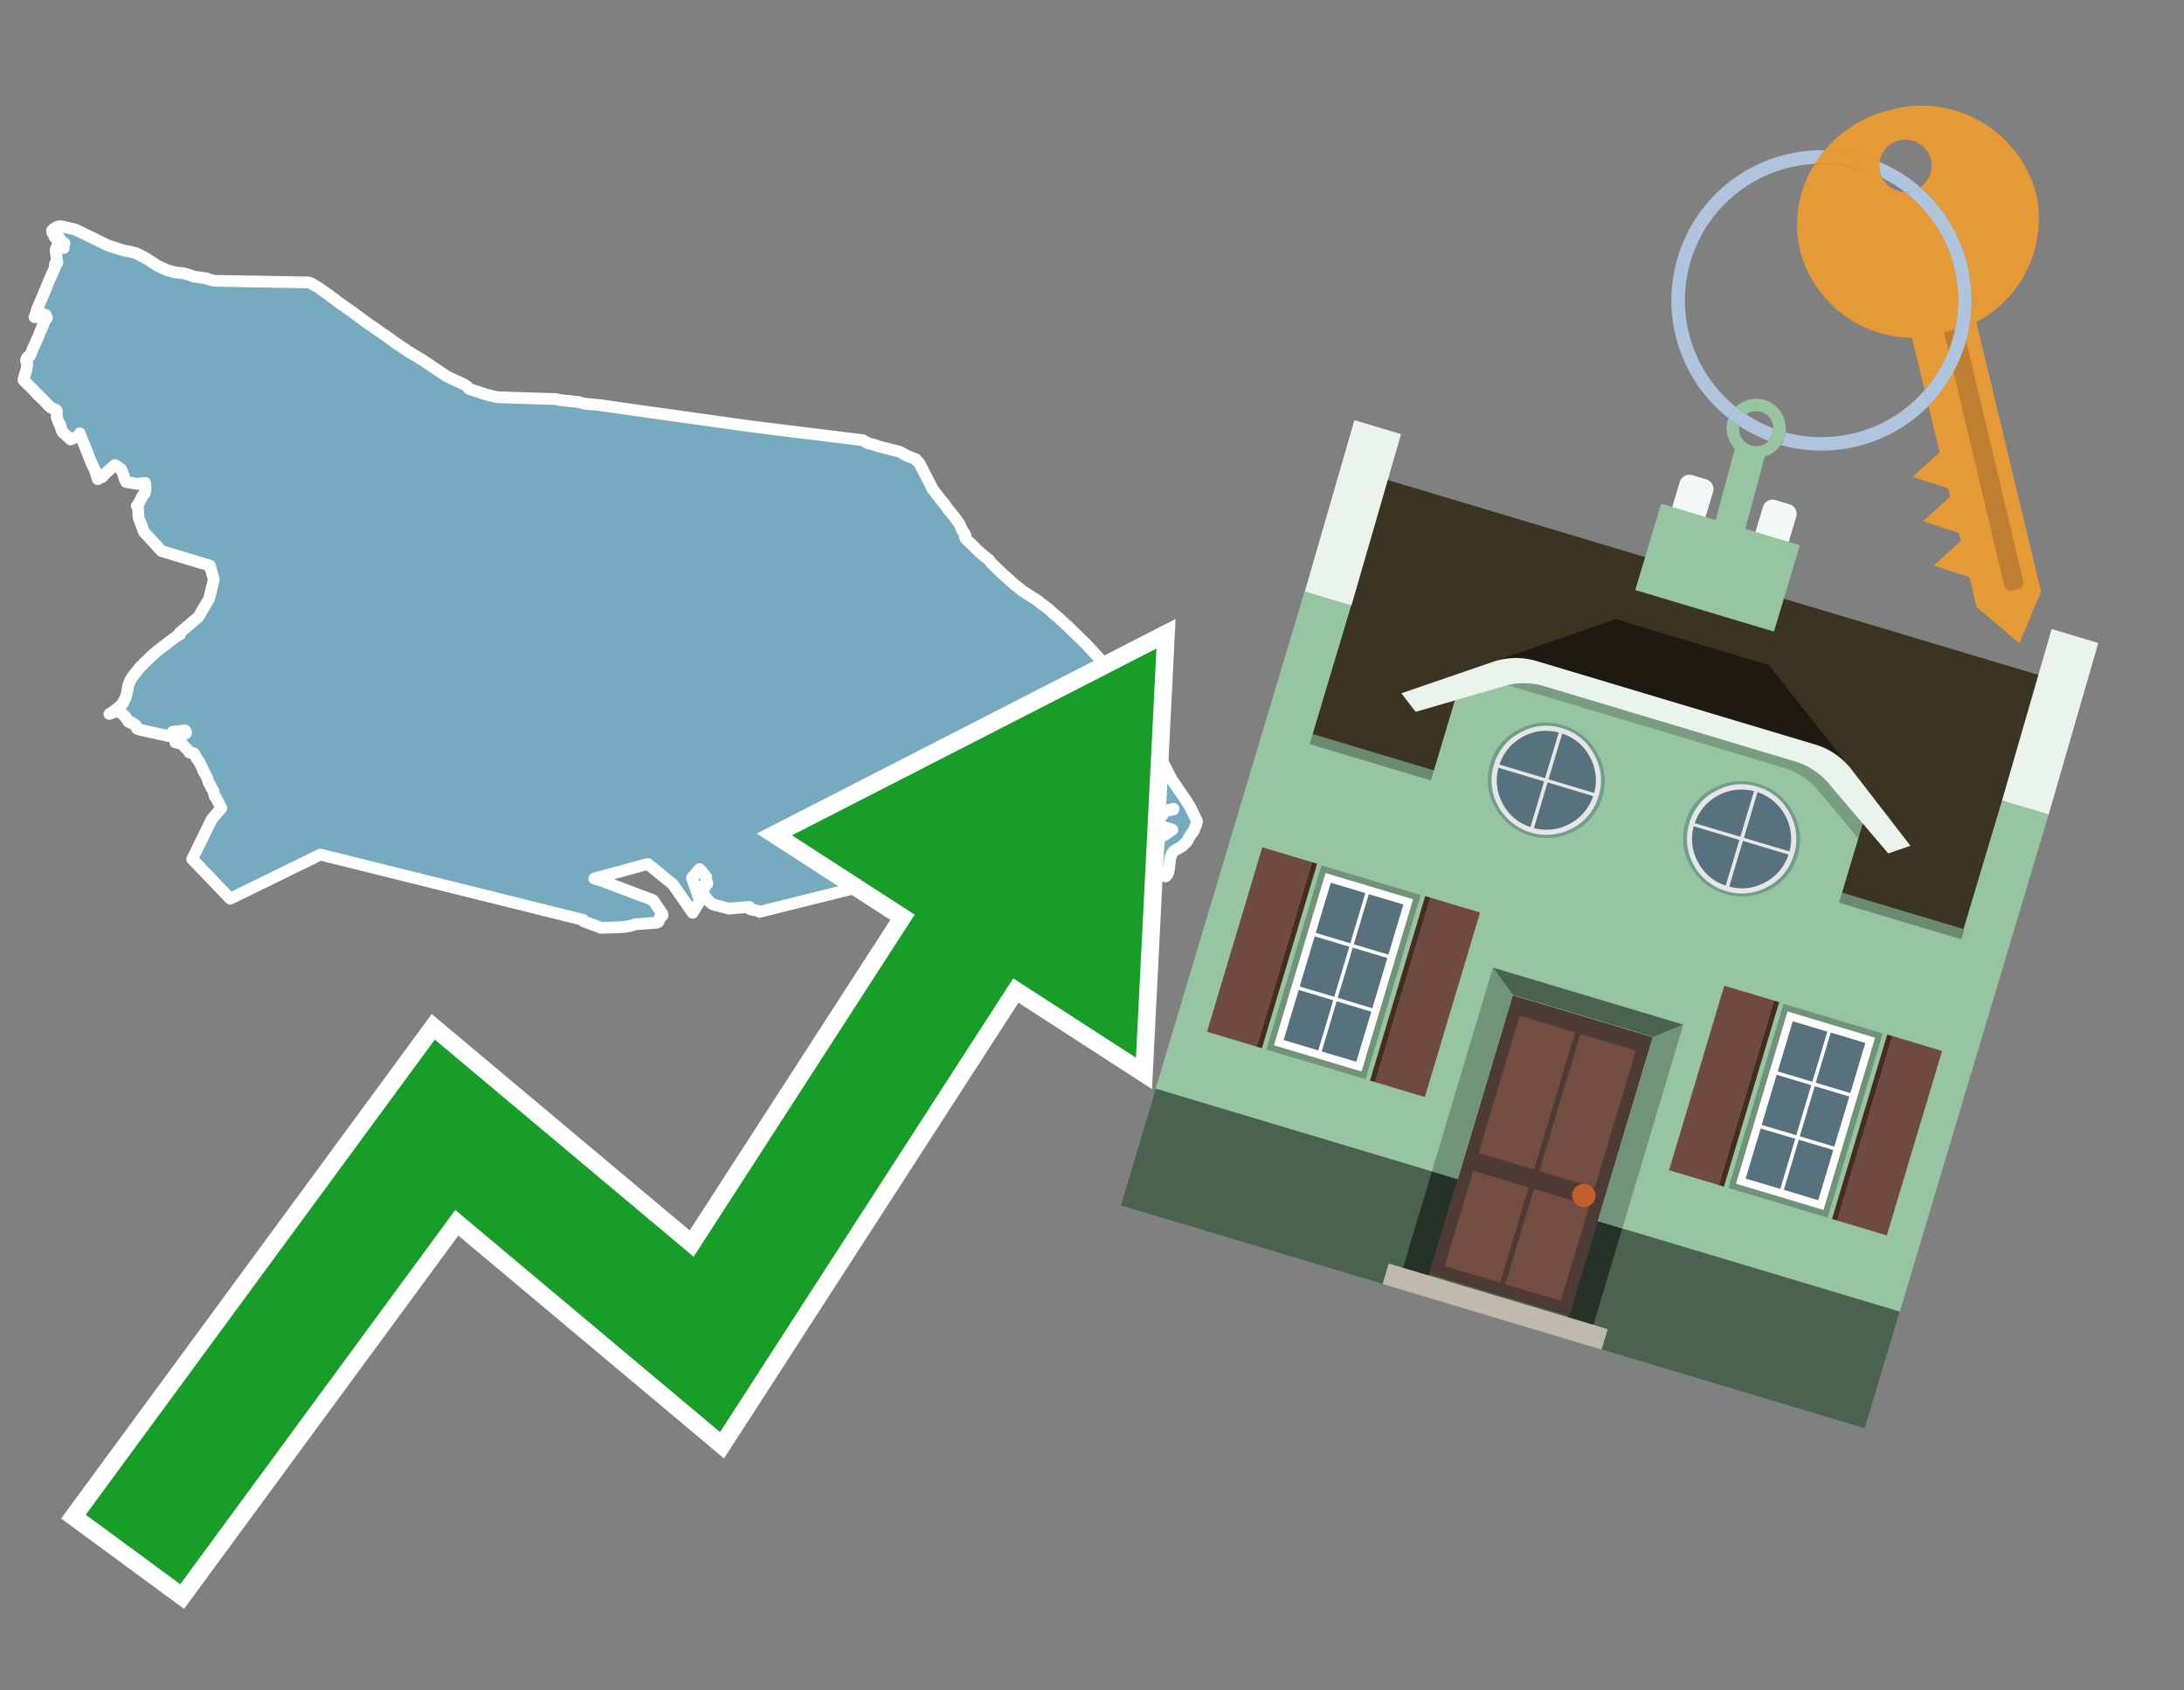 <svg id="Text" xmlns="http://www.w3.org/2000/svg" width="93.05" height="72" viewBox="0 0 93.05 72"><rect x="0" y="0" width="93.05" height="72" fill="#808080" stroke="none"/><polygon points="51,34.98 50.99,35.02 50.98,35.05 50.97,35.08 50.96,35.12 50.94,35.19 50.92,35.23 50.9,35.28 50.89,35.31 50.86,35.37 50.85,35.4 50.82,35.45 50.78,35.49 50.75,35.52 50.71,35.59 50.68,35.64 50.64,35.72 50.62,35.75 50.6,35.8 50.56,35.86 50.52,35.89 50.49,35.92 50.43,35.98 50.39,36.02 50.33,36.06 50.27,36.1 50.2,36.14 50.15,36.17 50.09,36.2 50.05,36.23 50.01,36.26 49.98,36.29 49.94,36.34 49.93,36.37 49.9,36.43 49.89,36.46 49.88,36.49 49.87,36.53 49.86,36.56 49.85,36.62 49.85,36.66 49.84,36.7 49.83,36.77 49.83,36.83 49.82,36.88 49.82,36.92 49.81,36.99 49.79,37.05 49.79,37.1 49.77,37.15 49.76,37.18 49.75,37.21 49.74,37.25 49.7,37.29 49.66,37.33 49.11,36.96 49.26,36.74 49.38,35.83 49.33,35.69 49.62,35.56 49.95,35.34 49.4,35.16 49.29,34.95 49.28,34.91 49.29,34.85 49.31,34.82 49.38,34.79 49.46,34.76 49.52,34.73 49.54,34.7 49.54,34.66 49.55,34.62 49.6,34.58 49.68,34.53 49.99,34.48 50,34.45 32.36,38.84 32.31,38.8 32.17,38.77 31.96,38.73 31.95,38.67 31.93,38.63 31.04,38.7 30.64,38.59 30.49,38.56 30.36,38.51 30.32,38.48 30.27,38.44 30.22,38.4 30.14,38.31 30.09,38.25 30.06,38.2 30.03,38.17 29.95,38.14 29.91,38.1 29.86,38.05 29.83,38 29.82,37.95 29.85,37.92 29.77,37.84 29.78,37.8 29.89,37.76 30,37.87 30.04,37.73 30.06,37.7 30.14,37.64 30.11,37.54 30.08,37.48 30.07,37.45 30.09,37.36 29.81,37.02 29.48,37.39 29.55,37.59 29.82,38.37 29.51,38.88 28.67,37.67 27.6,36.8 25.32,37.42 25.62,37.51 27.82,38.34 28.21,38.91 28.22,38.95 28.23,38.99 28.2,39.03 28.12,39.06 28.1,39.09 28.09,39.14 28.08,39.21 28.05,39.27 27.98,39.3 27.62,39.33 27.04,39.37 26.98,39.4 26.87,39.43 26.72,39.46 26.51,39.49 25.61,39.52 24.86,39.24 24.84,39.18 13.65,36.4 9.81,38.28 8.19,36.59 9.03,34.88 9.43,34.42 9.42,34.39 9.38,34.33 9.37,34.3 9.34,34.24 9.31,34.19 9.29,34.16 9.24,34.05 9.21,33.99 9.19,33.96 9.15,33.92 9.14,33.89 9.13,33.85 9.11,33.77 9.1,33.73 9.09,33.69 9.07,33.65 9.05,33.62 9.02,33.58 9,33.54 8.99,33.51 8.95,33.43 8.92,33.38 8.9,33.35 8.88,33.3 8.87,33.27 8.85,33.19 8.81,33.11 8.8,33.08 8.78,33.03 8.75,32.98 8.73,32.95 8.71,32.91 8.69,32.88 8.66,32.83 8.65,32.79 8.64,32.76 8.63,32.73 8.61,32.7 8.6,32.66 8.58,32.63 8.56,32.59 8.53,32.54 8.51,32.49 8.49,32.45 8.44,32.38 8.39,32.32 8.37,32.29 8.36,32.26 8.34,32.22 8.32,32.19 8.3,32.16 8.28,32.11 8.25,32.08 8.07,32.05 8.05,32.01 8.01,31.96 7.98,31.92 7.93,31.87 7.88,31.83 7.86,31.8 7.82,31.76 7.78,31.71 7.74,31.68 7.47,31.62 7.48,31.58 7.52,31.52 7.65,31.55 7.68,31.48 7.7,31.41 7.72,31.38 7.77,31.32 7.84,31.28 7.89,31.25 7.93,31.22 7.91,31.14 7.88,31.11 7.36,31.17 7.18,31.35 5.95,31.08 5.84,31.04 5.82,30.99 5.82,30.95 5.79,30.9 5.74,30.86 5.69,30.83 5.61,30.77 5.59,30.8 5.47,30.74 5.45,30.7 5.43,30.66 5.39,30.62 5.38,30.59 5.37,30.56 5.35,30.53 5.31,30.5 5.24,30.44 5.18,30.38 5.14,30.35 4.93,30.3 4.66,30.41 4.88,30.27 4.96,30.2 5.03,30.15 5.07,30.12 5.1,30.09 5.14,30.06 5.18,30.01 5.22,29.98 5.24,29.95 5.24,29.92 5.27,29.87 5.29,29.84 5.32,29.78 5.34,29.72 5.36,29.69 5.37,29.66 5.38,29.62 5.39,29.58 5.4,29.55 5.41,29.51 5.42,29.46 5.43,29.4 5.44,29.34 5.45,29.29 5.46,29.24 5.47,29.18 5.48,29.15 5.5,29.1 5.52,29.05 5.53,29.02 5.56,28.97 5.57,28.94 5.59,28.91 5.61,28.88 5.63,28.85 5.68,28.78 5.71,28.75 5.73,28.72 5.75,28.69 5.78,28.65 5.8,28.62 5.83,28.59 5.85,28.56 5.92,28.48 5.94,28.45 5.97,28.42 5.99,28.39 6.02,28.36 6.06,28.33 6.1,28.29 6.13,28.25 6.18,28.2 6.23,28.16 6.26,28.13 6.51,27.89 6.56,27.85 6.61,27.8 6.66,27.76 6.71,27.72 6.76,27.68 6.8,27.65 6.85,27.61 6.89,27.58 6.95,27.53 7.03,27.48 7.13,27.4 7.18,27.36 7.23,27.32 7.3,27.27 7.35,27.23 7.4,27.19 7.46,27.15 7.51,27.11 7.56,27.07 7.67,27.02 7.67,26.94 8.45,26.28 8.91,25.5 9.11,24.68 8.94,24.09 6.88,23.47 6.13,22.65 5.9,22.03 5.88,21.59 5.83,21.55 5.86,21.52 5.91,21.43 5.94,21.38 6.03,21.21 6.04,21.17 6.08,21.12 6.1,21.09 6.13,21.05 6.17,21.01 6.17,20.97 6.18,20.93 6.19,20.9 6.2,20.86 6.2,20.7 6.19,20.66 6.18,20.57 5.86,20.61 5.37,20.53 5.35,20.49 5.33,20.44 5.3,20.37 5.27,20.26 5.25,20.2 5.2,20.08 5.16,19.99 5.09,19.94 4.99,19.88 4.96,19.84 4.89,19.81 4.55,20.11 4.43,20.23 4.37,20.31 4.16,20.41 4.09,20.16 4.05,20.04 3.92,19.77 3.89,19.7 3.87,19.66 3.81,19.51 3.79,19.46 3.74,19.32 3.7,19.21 3.66,19.14 3.65,19.09 3.58,18.92 3.52,18.78 3.48,18.68 3.46,18.61 3.43,18.54 3.41,18.49 3.4,18.46 3.35,18.57 3.16,18.65 3.01,18.72 2.66,18.4 2.63,18.33 2.61,18.27 2.6,18.24 2.58,18.19 2.57,18.13 2.57,18.09 2.53,18.06 2.51,18.02 2.5,17.99 2.48,17.95 2.47,17.92 2.46,17.89 2.45,17.85 2.43,17.81 2.42,17.78 2.41,17.75 2.42,17.71 2.42,17.68 2.42,17.64 2.42,17.6 2.42,17.57 2.42,17.53 2.42,17.5 2.4,17.47 2.35,17.44 2.27,17.41 2.21,17.38 2.15,17.35 2.11,17.31 1.97,17.17 1.9,17.09 1.77,16.96 1.64,16.84 1.56,16.76 1.54,16.73 1.48,16.68 1.44,16.62 1.23,16.42 1,16.19 1.01,16.15 1.02,16.1 1.03,16.06 1.05,15.99 1.06,15.96 1.08,15.9 1.1,15.83 1.12,15.78 1.13,15.71 1.14,15.66 1.15,15.61 1.15,15.57 1.16,15.53 1.16,15.5 1.15,15.45 1.13,15.41 1.11,15.37 1.13,15.27 1.17,15.21 1.26,15.17 1.28,15.14 1.3,15.1 1.32,15.06 1.33,15.02 1.37,14.93 1.38,14.89 1.4,14.85 1.44,14.76 1.46,14.71 1.49,14.66 1.51,14.61 1.54,14.55 1.55,14.51 1.57,14.47 1.59,14.43 1.62,14.36 1.64,14.31 1.67,14.23 1.68,14.2 1.72,14.12 1.73,14.08 1.75,14.04 1.77,14 1.82,13.89 1.84,13.81 1.88,13.74 1.89,13.7 1.91,13.66 1.93,13.61 1.95,13.58 2,13.54 1.47,13.51 1.52,13.38 1.56,13.47 1.95,13.42 1.7,13.31 1.56,13.22 1.74,12.8 1.95,12.3 2.01,12.16 2.07,12 2.15,11.82 2.22,11.67 2.26,11.58 2.3,11.49 2.34,11.4 2.37,11.3 2.34,11.26 2.36,11.21 2.45,11.18 2.43,11.15 2.42,11.06 2.41,10.97 2.41,10.93 2.4,10.87 2.38,10.75 2.37,10.64 2.38,10.59 2.44,10.49 2.48,10.52 2.72,10.56 2.67,10.43 2.66,10.39 2.75,10.36 2.66,10.33 2.56,10.19 2.54,10.14 2.48,10.25 2.47,10.29 2.31,10.07 2.37,10.03 2.39,10 2.4,9.95 2.38,9.88 2.23,9.91 2.22,9.81 2.31,9.84 2.28,9.75 2.37,9.7 2.43,9.66 2.58,9.63 3.22,9.78 4.61,10.46 5.31,10.68 5.55,10.72 5.81,10.79 5.92,10.84 6.02,10.9 6.22,11 6.36,11.09 6.73,11.33 6.97,11.44 7.15,11.52 7.28,11.55 7.52,11.61 7.82,11.64 8.07,11.71 8.14,11.74 8.26,11.78 8.81,11.86 8.9,11.9 9.01,11.93 9.16,11.96 13.14,12.03 13.24,12.06 13.31,12.1 13.48,12.2 13.55,12.24 13.6,12.27 13.73,12.37 13.78,12.4 13.88,12.47 13.98,12.54 14.04,12.58 14.1,12.64 14.22,12.72 14.28,12.76 14.36,12.83 14.43,12.88 14.49,12.92 14.55,12.97 14.63,13.02 14.74,13.1 14.81,13.15 15,13.28 15.66,13.77 15.9,13.93 16.22,14.16 16.39,14.27 16.82,14.58 17.41,14.98 17.98,15.32 19.02,16.02 19.43,16.22 19.51,16.25 19.57,16.28 19.63,16.31 19.75,16.36 19.9,16.45 19.95,16.51 20,16.57 20.67,16.79 20.97,16.87 21.21,16.92 23.7,17 23.86,17.04 24.63,17.12 24.94,17.2 25.5,17.25 31.98,18.16 36.76,18.75 36.87,18.82 36.92,18.85 37.01,18.89 37.27,18.95 37.42,19.01 37.53,19.04 38.33,19.24 38.53,19.35 38.59,19.38 38.63,19.41 39.02,19.56 39.05,19.61 39.17,19.73 39.7,20.76 39.71,20.8 40.05,21.24 40.09,21.3 40.13,21.34 40.24,21.47 40.37,21.66 40.4,21.7 40.46,21.77 40.52,21.84 40.58,21.92 40.64,21.99 40.71,22.08 40.76,22.15 40.8,22.21 40.83,22.25 40.88,22.33 40.93,22.43 40.95,22.48 40.97,22.54 41,22.59 41.09,22.72 41.13,22.79 41.1,22.82 41.11,22.87 41.13,22.92 41.15,22.95 41.23,23.03 41.27,23.07 41.3,23.1 41.36,23.15 41.5,23.29 41.57,23.36 41.63,23.42 41.77,23.55 41.86,23.62 41.91,23.67 41.94,23.7 42.03,23.76 42.13,23.84 42.17,23.88 42.19,23.92 42.22,23.97 42.47,24.21 42.68,24.41 42.82,24.54 42.91,24.62 43.05,24.74 43.09,24.78 43.15,24.83 43.2,24.88 43.26,24.93 43.32,24.97 43.42,25.05 43.48,25.11 43.55,25.16 43.59,25.19 43.64,25.22 43.75,25.29 43.87,25.37 44,25.45 44.13,25.53 44.22,25.59 44.27,25.63 44.3,25.66 44.35,25.7 44.39,25.73 44.45,25.77 44.5,25.81 44.55,25.85 44.62,25.9 44.66,25.93 44.71,25.97 44.75,26.01 44.8,26.06 44.84,26.09 44.9,26.15 44.95,26.19 45,26.23 45.09,26.31 45.13,26.34 45.17,26.38 45.2,26.41 45.26,26.46 45.29,26.49 45.34,26.53 45.39,26.58 45.44,26.63 45.5,26.68 45.55,26.73 45.59,26.77 45.63,26.81 45.66,26.84 45.73,26.91 46.27,27.43 46.72,27.92 46.75,27.95 46.77,27.98 46.8,28.01 46.86,28.07 46.89,28.1 47.3,28.52 47.61,28.82 47.95,29.43 48.06,29.75 48.5,30.47 49.94,33.23 50.1,33.46 50.53,34.09 50.7,34.36 " fill="#75aabf" stroke="#fff" stroke-linejoin="round" stroke-width="0.5"/><polygon points="49.272 27.624 33.741 35.58 38.97 38.959 29.553 53.529 18.525 44.281 3.652 64.518 7.681 67.479 19.396 51.538 30.678 60.999 43.169 41.673 48.398 45.053 49.272 27.624" fill="none" stroke="#fff" stroke-miterlimit="10" stroke-width="1.5"/><polygon points="49.272 27.624 33.741 35.58 38.97 38.959 29.553 53.529 18.525 44.281 3.652 64.518 7.681 67.479 19.396 51.538 30.678 60.999 43.169 41.673 48.398 45.053 49.272 27.624" fill="#179d28"/><path d="M80.19,7.577a1.16,1.16,0,0,1-.094-.251,1.114,1.114,0,0,1-.018-.429A6.367,6.367,0,0,0,77.743,6.4a5.269,5.269,0,0,0-.423.577c.1,0,.192-.007.288-.007A5.794,5.794,0,0,1,80.19,7.577Z" fill="#e69a35"/><path d="M77.608,6.4A6.394,6.394,0,0,0,73.64,17.81a1.26,1.26,0,0,1,.317-.48A5.821,5.821,0,0,1,77.32,6.981a5.269,5.269,0,0,1,.423-.577Z" fill="#b0c4de"/><path d="M84.2,13.72a4.962,4.962,0,0,0,2.545-5.48,5.047,5.047,0,0,0-6.179-3.566A5.322,5.322,0,0,0,77.743,6.4a6.367,6.367,0,0,1,2.335.493,1.114,1.114,0,1,1,1.736,1.084,6.392,6.392,0,0,1,.347,9.3l.479,1.985-.438.4-.716.648.92.3.6.2.082.341-.438.4-.716.648.92.3.605.2.082.341-.438.4-.716.649.92.3.605.2.307,1.274,1.821,1.534.921-2.2Z" fill="#e69a35"/><path d="M81.154,8.179a1.115,1.115,0,0,1-.964-.6,5.794,5.794,0,0,0-2.582-.6c-.1,0-.192,0-.288.007a4.783,4.783,0,0,0-.625,3.685,4.962,4.962,0,0,0,4.765,3.715L82,16.617a5.82,5.82,0,0,0-.846-8.438Z" fill="#e69a35"/><path d="M74.1,18.142a6.386,6.386,0,0,0,1.232.63.73.73,0,0,0,.224-.527h0a5.783,5.783,0,0,1-1.159-.593A.733.733,0,0,0,74.1,18.142Z" fill="#b0c4de"/><path d="M74.4,17.652q-.228-.152-.44-.322a1.26,1.26,0,0,0-.317.48c.148.117.3.228.46.332A.733.733,0,0,1,74.4,17.652Z" fill="#b0c4de"/><path d="M74.824,16.984a1.257,1.257,0,0,0-.867.346c.141.114.288.222.44.322a.731.731,0,0,1,1.159.593h0a.732.732,0,1,1-1.463,0,.7.7,0,0,1,.007-.1c-.158-.1-.312-.215-.46-.332a1.258,1.258,0,0,0,.273,1.3l-.979,3.635,1.275.341.98-3.639a1.266,1.266,0,0,0,.681-.5,1.249,1.249,0,0,0,.2-.538,1.328,1.328,0,0,0,.012-.168A1.262,1.262,0,0,0,74.824,16.984Z" fill="#97c4a1"/><path d="M85.974,25.1l-.226.053a.3.3,0,0,1-.362-.223l-2.56-10.777.81-.193L86.2,24.736A.3.3,0,0,1,85.974,25.1Z" fill="#bf7f32"/><path d="M80.1,7.326a1.16,1.16,0,0,0,.094.251,5.833,5.833,0,0,1,.964.6,1.137,1.137,0,0,0,.287-.031,1.108,1.108,0,0,0,.373-.167A6.371,6.371,0,0,0,80.078,6.9,1.114,1.114,0,0,0,80.1,7.326Z" fill="#b0c4de"/><path d="M77.608,18.618a5.836,5.836,0,0,1-1.534-.2,1.24,1.24,0,0,1-.2.537,6.4,6.4,0,0,0,6.291-1.666L82,16.617A5.807,5.807,0,0,1,77.608,18.618Z" fill="#b0c4de"/><path d="M81.814,7.981a1.108,1.108,0,0,1-.373.167,1.137,1.137,0,0,1-.287.031A5.82,5.82,0,0,1,82,16.617l.161.667a6.392,6.392,0,0,0-.347-9.3Z" fill="#b0c4de"/><polygon points="83.79 39.753 55.78 31.364 58.988 20.404 86.964 28.783 83.79 39.753 83.79 39.753" fill="#3c3422" fill-rule="evenodd"/><polygon points="81.705 53.32 87.284 34.692 85.297 34.097 83.656 39.575 55.926 31.269 57.567 25.791 55.579 25.196 47.746 51.348 79.451 60.844 81.705 53.32" fill="#97c4a1" fill-rule="evenodd"/><rect x="69.522" y="21.148" width="0.444" height="28.983" transform="translate(15.592 92.226) rotate(-73.326)" opacity="0.3"/><polygon points="87.284 34.692 85.297 34.097 87.411 26.793 89.398 27.388 87.284 34.692 87.284 34.692" fill="#eaf3ec" fill-rule="evenodd"/><polygon points="57.578 25.794 55.591 25.199 57.705 17.896 59.692 18.491 57.578 25.794 57.578 25.794" fill="#eaf3ec" fill-rule="evenodd"/><polygon points="79.451 60.844 80.943 55.865 49.238 46.369 47.747 51.348 79.451 60.844 79.451 60.844" fill="#4c6251" fill-rule="evenodd"/><path d="M71.566,20.528l-.522,1.743,1.418.425.523-1.744a.432.432,0,0,0-.289-.536l-.593-.177A.431.431,0,0,0,71.566,20.528Z" fill="#f3f9f8" fill-rule="evenodd"/><path d="M75.111,21.589l-.522,1.743,1.418.425.522-1.743a.43.43,0,0,0-.289-.536l-.593-.178A.43.43,0,0,0,75.111,21.589Z" fill="#f3f9f8" fill-rule="evenodd"/><polygon points="75.368 28.329 68.829 26.37 63.807 28.121 78.733 32.591 75.368 28.329" fill="#1e1a11"/><polygon points="78.248 32.422 64.442 28.287 62.236 28.998 60.064 36.247 77.453 41.455 79.651 34.116 78.248 32.422" fill="#97c4a1"/><path d="M77.74,32.516S65.088,28.725,65,28.7l-.938.43,11.892,3.562a3.175,3.175,0,0,1,1.532,1l1.685,2.02.327-1.09Z" fill-rule="evenodd" opacity="0.2"/><path d="M77.35,31.716,65.458,28.154a3.041,3.041,0,0,0-1.854.037l-3.9,1.339.611.79,3.626-1.054a3.045,3.045,0,0,1,1.855-.037l10.673,3.2A3.028,3.028,0,0,1,78,33.477l2.45,2.874.945-.325-2.518-3.26A3.036,3.036,0,0,0,77.35,31.716Z" fill="#eaf3ec"/><polygon points="76.683 23.223 70.773 21.453 69.671 25.132 75.581 26.902 76.683 23.223 76.683 23.223" fill="#97c4a1" fill-rule="evenodd"/><g id="Symbol_9_0_Layer2_0_MEMBER_8_MEMBER_21_MEMBER_0_FILL" data-name="Symbol 9 0 Layer2 0 MEMBER 8 MEMBER 21 MEMBER 0 FILL"><path d="M66.584,30.892a2.39,2.39,0,0,0-1.891.189,2.317,2.317,0,0,0-1.2,1.448A2.345,2.345,0,0,0,63.7,34.4a2.528,2.528,0,0,0,3.367,1.008,2.339,2.339,0,0,0,1.2-1.447,2.313,2.313,0,0,0-.208-1.87A2.394,2.394,0,0,0,66.584,30.892Z" fill="#729d8c"/></g><g id="Symbol_9_0_Layer2_0_MEMBER_8_MEMBER_21_MEMBER_1_FILL" data-name="Symbol 9 0 Layer2 0 MEMBER 8 MEMBER 21 MEMBER 1 FILL"><path d="M66.547,31.016a2.241,2.241,0,0,0-1.769.185,2.213,2.213,0,0,0-1.127,1.376,2.239,2.239,0,0,0,.185,1.768,2.341,2.341,0,0,0,3.145.942,2.234,2.234,0,0,0,1.126-1.376,2.207,2.207,0,0,0-.185-1.768A2.237,2.237,0,0,0,66.547,31.016Z" fill="#e6e6e6"/></g><g id="Symbol_9_0_Layer2_0_MEMBER_8_MEMBER_21_MEMBER_2_MEMBER_0_FILL" data-name="Symbol 9 0 Layer2 0 MEMBER 8 MEMBER 21 MEMBER 2 MEMBER 0 FILL"><path d="M65.787,33.284,63.843,32.7a2.036,2.036,0,0,0,.186,1.539,2.015,2.015,0,0,0,1.175.986Z" fill="#58717f"/></g><g id="Symbol_9_0_Layer2_0_MEMBER_8_MEMBER_21_MEMBER_2_MEMBER_1_FILL" data-name="Symbol 9 0 Layer2 0 MEMBER 8 MEMBER 21 MEMBER 2 MEMBER 1 FILL"><path d="M65.827,33.148l.582-1.944a2.01,2.01,0,0,0-1.523.178,2.037,2.037,0,0,0-1,1.183Z" fill="#58717f"/></g><g id="Symbol_9_0_Layer2_0_MEMBER_8_MEMBER_21_MEMBER_2_MEMBER_2_FILL" data-name="Symbol 9 0 Layer2 0 MEMBER 8 MEMBER 21 MEMBER 2 MEMBER 2 FILL"><path d="M67.878,33.91l-1.943-.582-.582,1.944a2.1,2.1,0,0,0,2.525-1.362Z" fill="#58717f"/></g><g id="Symbol_9_0_Layer2_0_MEMBER_8_MEMBER_21_MEMBER_2_MEMBER_3_FILL" data-name="Symbol 9 0 Layer2 0 MEMBER 8 MEMBER 21 MEMBER 2 MEMBER 3 FILL"><path d="M66.558,31.249l-.582,1.943,1.943.582a2.031,2.031,0,0,0-.186-1.539A2.009,2.009,0,0,0,66.558,31.249Z" fill="#58717f"/></g><g id="Symbol_9_0_Layer2_0_MEMBER_8_MEMBER_21_MEMBER_0_FILL-2" data-name="Symbol 9 0 Layer2 0 MEMBER 8 MEMBER 21 MEMBER 0 FILL"><path d="M74.9,33.384a2.4,2.4,0,0,0-1.891.189,2.316,2.316,0,0,0-1.2,1.448,2.341,2.341,0,0,0,.209,1.87A2.527,2.527,0,0,0,75.387,37.9a2.345,2.345,0,0,0,1.2-1.447,2.314,2.314,0,0,0-.209-1.87A2.389,2.389,0,0,0,74.9,33.384Z" fill="#729d8c"/></g><g id="Symbol_9_0_Layer2_0_MEMBER_8_MEMBER_21_MEMBER_1_FILL-2" data-name="Symbol 9 0 Layer2 0 MEMBER 8 MEMBER 21 MEMBER 1 FILL"><path d="M74.867,33.508a2.239,2.239,0,0,0-1.768.185,2.21,2.21,0,0,0-1.127,1.376,2.316,2.316,0,0,0,1.564,2.883,2.261,2.261,0,0,0,1.765-.173A2.237,2.237,0,0,0,76.428,36.4a2.209,2.209,0,0,0-.185-1.769A2.239,2.239,0,0,0,74.867,33.508Z" fill="#e6e6e6"/></g><g id="Symbol_9_0_Layer2_0_MEMBER_8_MEMBER_21_MEMBER_2_MEMBER_0_FILL-2" data-name="Symbol 9 0 Layer2 0 MEMBER 8 MEMBER 21 MEMBER 2 MEMBER 0 FILL"><path d="M74.107,35.776l-1.943-.582a2.031,2.031,0,0,0,.186,1.539,2.009,2.009,0,0,0,1.175.986Z" fill="#58717f"/></g><g id="Symbol_9_0_Layer2_0_MEMBER_8_MEMBER_21_MEMBER_2_MEMBER_1_FILL-2" data-name="Symbol 9 0 Layer2 0 MEMBER 8 MEMBER 21 MEMBER 2 MEMBER 1 FILL"><path d="M74.148,35.64,74.73,33.7a2.1,2.1,0,0,0-2.525,1.362Z" fill="#58717f"/></g><g id="Symbol_9_0_Layer2_0_MEMBER_8_MEMBER_21_MEMBER_2_MEMBER_2_FILL-2" data-name="Symbol 9 0 Layer2 0 MEMBER 8 MEMBER 21 MEMBER 2 MEMBER 2 FILL"><path d="M76.2,36.4l-1.943-.582-.582,1.944a2.015,2.015,0,0,0,1.523-.178A2.036,2.036,0,0,0,76.2,36.4Z" fill="#58717f"/></g><g id="Symbol_9_0_Layer2_0_MEMBER_8_MEMBER_21_MEMBER_2_MEMBER_3_FILL-2" data-name="Symbol 9 0 Layer2 0 MEMBER 8 MEMBER 21 MEMBER 2 MEMBER 3 FILL"><path d="M74.879,33.741,74.3,35.684l1.943.582a2.1,2.1,0,0,0-1.361-2.525Z" fill="#58717f"/></g><polygon points="51.426 43.946 53.542 44.58 55.896 36.723 53.78 36.089 51.426 43.946 51.426 43.946" fill="#6e4a3f" fill-rule="evenodd"/><polygon points="53.542 44.58 53.764 44.647 56.117 36.789 55.896 36.723 53.542 44.58 53.542 44.58" fill="#482b22" fill-rule="evenodd"/><polygon points="60.706 46.726 58.59 46.092 60.943 38.235 63.059 38.868 60.706 46.726 60.706 46.726" fill="#6e4a3f" fill-rule="evenodd"/><polygon points="58.59 46.092 58.368 46.026 60.722 38.168 60.943 38.235 58.59 46.092 58.59 46.092" fill="#482b22" fill-rule="evenodd"/><rect x="53.146" y="39.209" width="8.19" height="4.408" transform="translate(1.145 84.365) rotate(-73.326)" fill="#719379"/><polygon points="60.205 38.304 56.474 37.187 54.277 44.522 58.008 45.639 60.205 38.304 60.205 38.304" fill="#fff" fill-rule="evenodd"/><path d="M59.792,38.527l-.64,2.136-1.474-.442.639-2.135,1.475.441Zm-1.621-.485-.64,2.136-1.474-.442L56.7,37.6l1.474.442Zm-2.158,1.84,1.475.441-.64,2.136-1.474-.441.639-2.136Zm-.683,2.282,1.474.441-.639,2.136L54.69,44.3l.64-2.135Zm.981,2.621.639-2.136,1.475.442-.64,2.135-1.474-.441Zm2.158-1.84L56.994,42.5l.64-2.136,1.474.442-.639,2.136Z" fill="#58717f" fill-rule="evenodd"/><polygon points="80.39 52.621 78.274 51.988 80.628 44.13 82.743 44.764 80.39 52.621 80.39 52.621" fill="#6e4a3f" fill-rule="evenodd"/><polygon points="78.274 51.988 78.053 51.921 80.406 44.064 80.628 44.13 78.274 51.988 78.274 51.988" fill="#482b22" fill-rule="evenodd"/><polygon points="71.111 49.842 73.227 50.476 75.58 42.619 73.464 41.985 71.111 49.842 71.111 49.842" fill="#6e4a3f" fill-rule="evenodd"/><polygon points="73.227 50.476 73.448 50.542 75.802 42.685 75.58 42.619 73.227 50.476 73.227 50.476" fill="#482b22" fill-rule="evenodd"/><rect x="72.83" y="45.105" width="8.19" height="4.408" transform="translate(9.534 107.426) rotate(-73.326)" fill="#719379"/><polygon points="76.159 43.083 79.889 44.2 77.692 51.535 73.962 50.418 76.159 43.083 76.159 43.083" fill="#fff" fill-rule="evenodd"/><path d="M76.381,43.5l1.475.442-.64,2.135-1.475-.441.64-2.136ZM78,43.981l1.474.442-.64,2.136-1.474-.442L78,43.981Zm.791,2.724-.64,2.135L76.679,48.4l.64-2.136,1.474.442Zm-.684,2.282-.639,2.135L76,50.68l.64-2.135,1.474.442Zm-2.26,1.65L74.375,50.2l.639-2.135,1.475.441-.64,2.136Zm-.791-2.724.64-2.135,1.474.441-.639,2.136-1.475-.442Z" fill="#58717f" fill-rule="evenodd"/><polygon points="67.888 56.431 69.118 52.323 68.019 51.994 66.789 56.102 67.888 56.431 67.888 56.431" fill="#263128" fill-rule="evenodd"/><polygon points="60.877 54.331 62.108 50.223 61.007 49.894 59.776 54.002 60.877 54.331 60.877 54.331" fill="#263128" fill-rule="evenodd"/><g id="Symbol_9_0_Layer2_0_MEMBER_8_MEMBER_12_MEMBER_0_FILL" data-name="Symbol 9 0 Layer2 0 MEMBER 8 MEMBER 12 MEMBER 0 FILL"><path d="M70.418,44.178l-5.965-1.786L60.9,54.27l5.964,1.786Z" fill="#4e3a34"/></g><g id="Symbol_9_0_Layer2_0_MEMBER_8_MEMBER_12_MEMBER_1_MEMBER_0_FILL" data-name="Symbol 9 0 Layer2 0 MEMBER 8 MEMBER 12 MEMBER 1 MEMBER 0 FILL"><path d="M65.358,49.815l1.75-5.843-2.363-.708L63,49.107Z" fill="#744d42"/></g><g id="Symbol_9_0_Layer2_0_MEMBER_8_MEMBER_12_MEMBER_1_MEMBER_1_FILL" data-name="Symbol 9 0 Layer2 0 MEMBER 8 MEMBER 12 MEMBER 1 MEMBER 1 FILL"><path d="M67.331,44.039l-1.75,5.842,2.364.708,1.75-5.842Z" fill="#744d42"/></g><g id="Symbol_9_0_Layer2_0_MEMBER_8_MEMBER_12_MEMBER_2_MEMBER_0_FILL" data-name="Symbol 9 0 Layer2 0 MEMBER 8 MEMBER 12 MEMBER 2 MEMBER 0 FILL"><path d="M63.915,54.633l1.215-4.058-2.363-.707-1.215,4.057Z" fill="#744d42"/></g><g id="Symbol_9_0_Layer2_0_MEMBER_8_MEMBER_12_MEMBER_2_MEMBER_1_FILL" data-name="Symbol 9 0 Layer2 0 MEMBER 8 MEMBER 12 MEMBER 2 MEMBER 1 FILL"><path d="M66.5,55.407l1.215-4.057-2.363-.708L64.138,54.7Z" fill="#744d42"/></g><g id="Symbol_9_0_Layer2_0_MEMBER_8_MEMBER_13_FILL" data-name="Symbol 9 0 Layer2 0 MEMBER 8 MEMBER 13 FILL"><path d="M67.959,51.058a.439.439,0,0,0-.045-.367.487.487,0,0,0-.669-.2.445.445,0,0,0-.239.282.457.457,0,0,0,.041.378.481.481,0,0,0,.293.242.459.459,0,0,0,.377-.042A.453.453,0,0,0,67.959,51.058Z" fill="#c35e2d"/></g><g id="Symbol_9_0_Layer2_0_MEMBER_8_MEMBER_14_FILL" data-name="Symbol 9 0 Layer2 0 MEMBER 8 MEMBER 14 FILL"><path d="M64.557,42.047l-.951-.833-2.6,8.68,1.1.329Z" fill="#719379"/></g><g id="Symbol_9_0_Layer2_0_MEMBER_8_MEMBER_15_FILL" data-name="Symbol 9 0 Layer2 0 MEMBER 8 MEMBER 15 FILL"><path d="M71.718,43.643l-1.2.19L68.072,52.01l1.046.313Z" fill="#719379"/></g><g id="Symbol_9_0_Layer2_0_MEMBER_8_MEMBER_16_FILL" data-name="Symbol 9 0 Layer2 0 MEMBER 8 MEMBER 16 FILL"><path d="M63.627,41.22l.836,1.156,5.961,1.786,1.294-.519Z" fill="#4c6251"/></g><polygon points="58.905 54.69 59.166 53.819 68.498 56.614 68.237 57.485 58.905 54.69 58.905 54.69" fill="#c0b9ad" fill-rule="evenodd"/></svg>